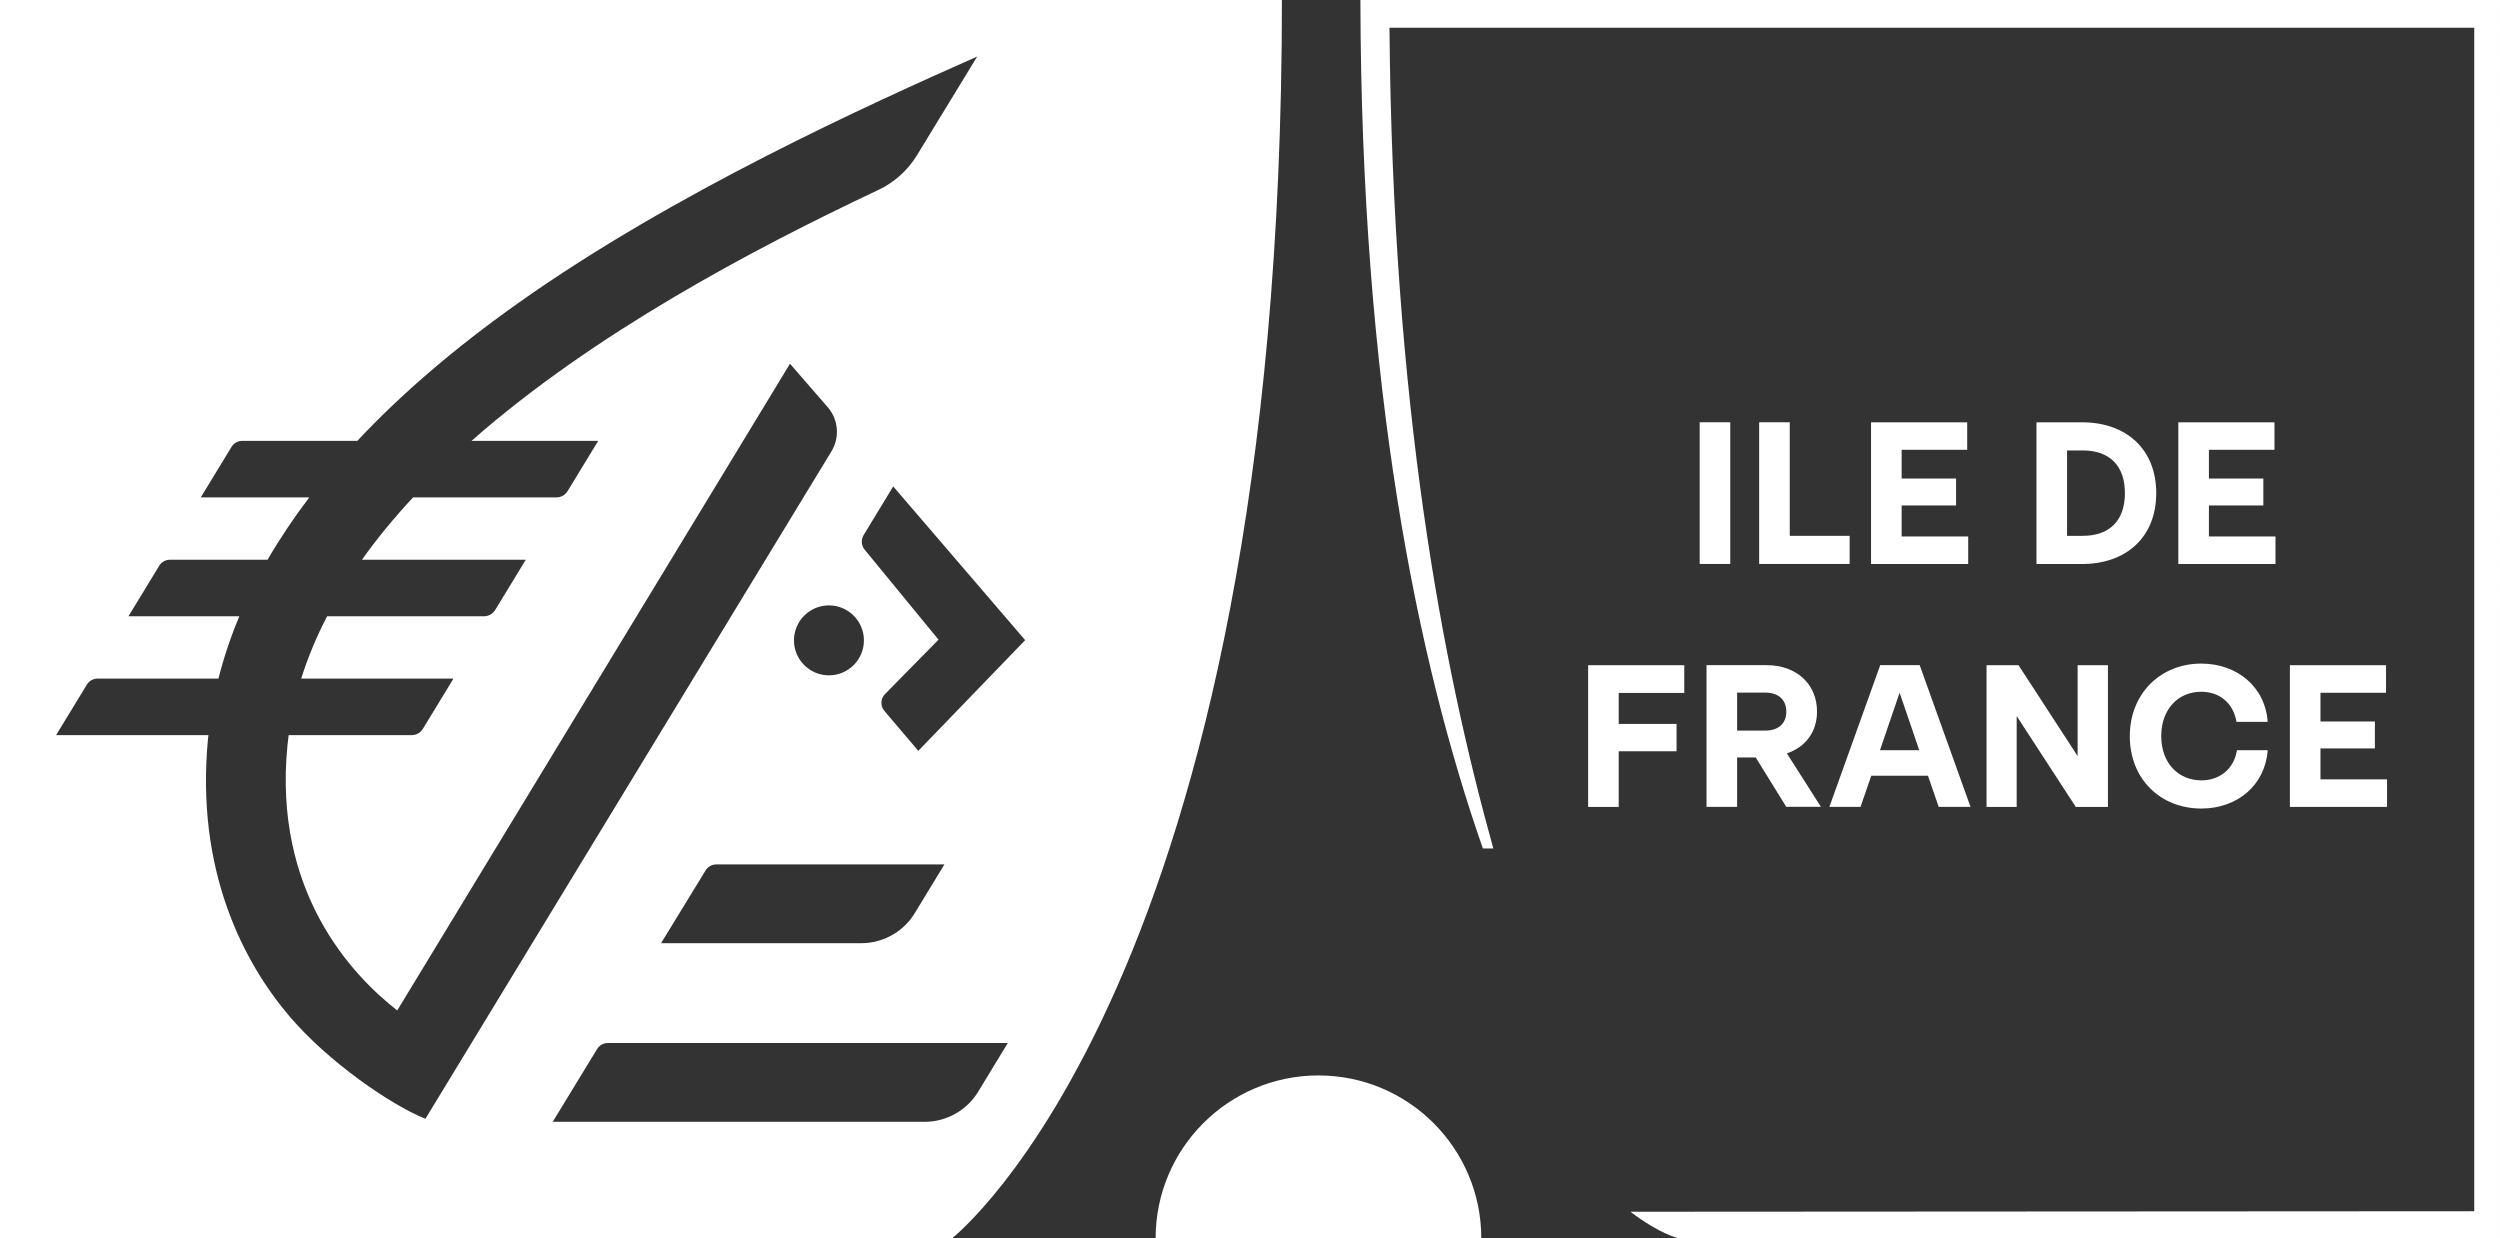 <?xml version="1.0" encoding="utf-8"?>
<!-- Generator: Adobe Illustrator 27.0.1, SVG Export Plug-In . SVG Version: 6.00 Build 0)  -->
<svg version="1.1" xmlns="http://www.w3.org/2000/svg" xmlns:xlink="http://www.w3.org/1999/xlink" x="0px" y="0px"
	 viewBox="0 0 444.63 220.25" style="enable-background:new 0 0 444.63 220.25;" xml:space="preserve">
<rect x="0" y="0" width="444.63" height="220.25" fill="#333333" stroke="none"/>
<style type="text/css">
	.st0{fill:#FFFFFF;}
</style>
<g id="Calque_1">
	<path id="DESSOUS_x5F_TOUT_x5F_EIFFEIL_1_" class="st0" d="M234.49,191.27c-15.99,0-28.96,12.97-28.96,28.96h57.92
		C263.45,204.24,250.49,191.27,234.49,191.27z"/>
	<path id="CONTOUR_x5F_ILE_x5F_DE_x5F_FRANCE_1_" class="st0" d="M241.95,0c0.14,69,10.12,117.51,21.78,150.9h1.86
		c-9.11-32.67-17.91-79.07-18.47-145.97h192.93v210.49l-150.07,0.09c5.35,4.08,8.62,4.73,8.62,4.73h146.03V0H241.95z"/>
	<path class="st0" d="M0,0v220.23c0,0,150.16,0.01,169.32,0.01c0,0,58.67-45.78,58.67-220.25C205.53,0,0,0,0,0z M167.97,153.73
		l-5.17,8.5c-2,3.42-5.67,5.52-9.63,5.52h-35.6l7.9-12.91c0.4-0.68,1.13-1.1,1.93-1.1H167.97z M141.21,113.89
		c0-3.44,2.79-6.22,6.22-6.22c3.44,0,6.22,2.79,6.22,6.22c0,3.44-2.79,6.22-6.22,6.22C144,120.11,141.21,117.33,141.21,113.89z
		 M163.32,133.54l-6.03-7.1c-0.8-0.94-0.68-2.35,0.26-3.15l9.37-9.52l-13.14-16.01c-0.62-0.75-0.68-1.82-0.15-2.64l5.23-8.61
		l23.47,27.34L163.32,133.54z M51.52,180.79c-8.04-9.42-16.86-25.87-14.5-49.66c0.01-0.13,0.03-0.26,0.05-0.39H9.98l5.52-9.06
		c0.41-0.62,1.11-0.99,1.86-0.99h21.49c0.94-3.72,2.18-7.42,3.72-11.09H22.85l5.52-9.06c0.41-0.62,1.11-0.99,1.86-0.99h17.36
		c2.16-3.73,4.63-7.42,7.42-11.09h-19.3l5.52-9.06c0.41-0.62,1.11-0.99,1.86-0.99h20.46c7.81-8.34,17.31-16.49,28.49-24.42
		c27.88-19.79,62.61-35.43,81.76-43.94l-10.72,17.57c-1.64,2.69-4.04,4.84-6.9,6.18c-22.32,10.53-50.66,25.53-72.32,44.61h22.53
		l-5.45,8.95c-0.42,0.68-1.16,1.1-1.96,1.1H73.47c-3.33,3.57-6.38,7.27-9.1,11.09h29.14l-5.45,8.95c-0.42,0.68-1.16,1.1-1.96,1.1
		H58.18c-1.87,3.6-3.42,7.3-4.61,11.09h27.08l-5.45,8.95c-0.42,0.68-1.16,1.1-1.96,1.1h-21.9c-0.08,0.6-0.15,1.19-0.21,1.79
		c-2.58,26.01,11.41,40.86,19.52,47.18L140.5,64.69l6.82,7.85c1.81,2.2,2.03,5.3,0.55,7.74l-72.21,118.7
		C69.47,196.49,58.37,188.84,51.52,180.79z M174.07,194c-2,3.42-5.67,5.52-9.63,5.52H98.3l7.88-12.92c0.4-0.68,1.13-1.1,1.93-1.1
		h71.13L174.07,194z"/>
	<g>
		<path class="st0" d="M302.29,100.3v-25.2h5.44v25.2H302.29z"/>
		<path class="st0" d="M318.31,95.3h10.65v5h-16.09v-25.2h5.44V95.3z"/>
		<path class="st0" d="M338.21,95.41h11.84v4.9h-17.28v-25.2h17.1V80h-11.66v5.11h9.68v4.79h-9.68V95.41z"/>
		<path class="st0" d="M370.32,75.11c7.78,0,13.17,4.72,13.17,12.6c0,7.88-5.4,12.6-13.17,12.6h-8.13v-25.2H370.32z M370.4,95.3
			c4.75,0,7.52-2.66,7.52-7.6c0-4.93-2.77-7.59-7.52-7.59h-2.77V95.3H370.4z"/>
		<path class="st0" d="M392.86,95.41h11.84v4.9h-17.28v-25.2h17.1V80h-11.66v5.11h9.68v4.79h-9.68V95.41z"/>
		<path class="st0" d="M299.55,123.24h-11.66v5.51h10.29v4.86h-10.29v9.9h-5.44v-25.2h17.1V123.24z"/>
		<path class="st0" d="M317.69,143.5l-5.43-8.78h-3.31v8.78h-5.44v-25.2h10.69c5.29,0,8.96,3.35,8.96,8.24
			c0,3.64-2.05,6.33-5.36,7.45l6.05,9.5H317.69z M308.95,123.17v6.77h4.97c2.45,0,3.78-1.33,3.78-3.38s-1.33-3.38-3.78-3.38H308.95z
			"/>
		<path class="st0" d="M344.8,143.5l-1.91-5.54h-10.08l-1.91,5.54h-5.54l9.04-25.2h7.02l9.04,25.2H344.8z M334.36,133.42h6.98
			l-3.49-10.22L334.36,133.42z"/>
		<path class="st0" d="M369.5,118.31h5.4v25.2h-5.72l-10.51-16.16v16.16h-5.36v-25.2h5.69l10.51,16.16V118.31z"/>
		<path class="st0" d="M378.79,130.94c0-7.63,5.51-12.92,12.71-12.92c6.33,0,11.38,4.1,11.81,10.37h-5.54
			c-0.61-3.49-3.13-5.36-6.3-5.36c-4.03,0-7.09,3.06-7.09,7.88c0,4.93,3.17,7.88,7.13,7.88c3.31,0,5.83-2.09,6.33-5.36h5.47
			c-0.43,6.12-5.29,10.37-11.81,10.37C384.22,143.79,378.79,138.54,378.79,130.94z"/>
		<path class="st0" d="M412.7,138.61h11.84v4.9h-17.28v-25.2h17.1v4.9H412.7v5.11h9.68v4.79h-9.68V138.61z"/>
	</g>
</g>
<g id="Calque_2">
</g>
</svg>
